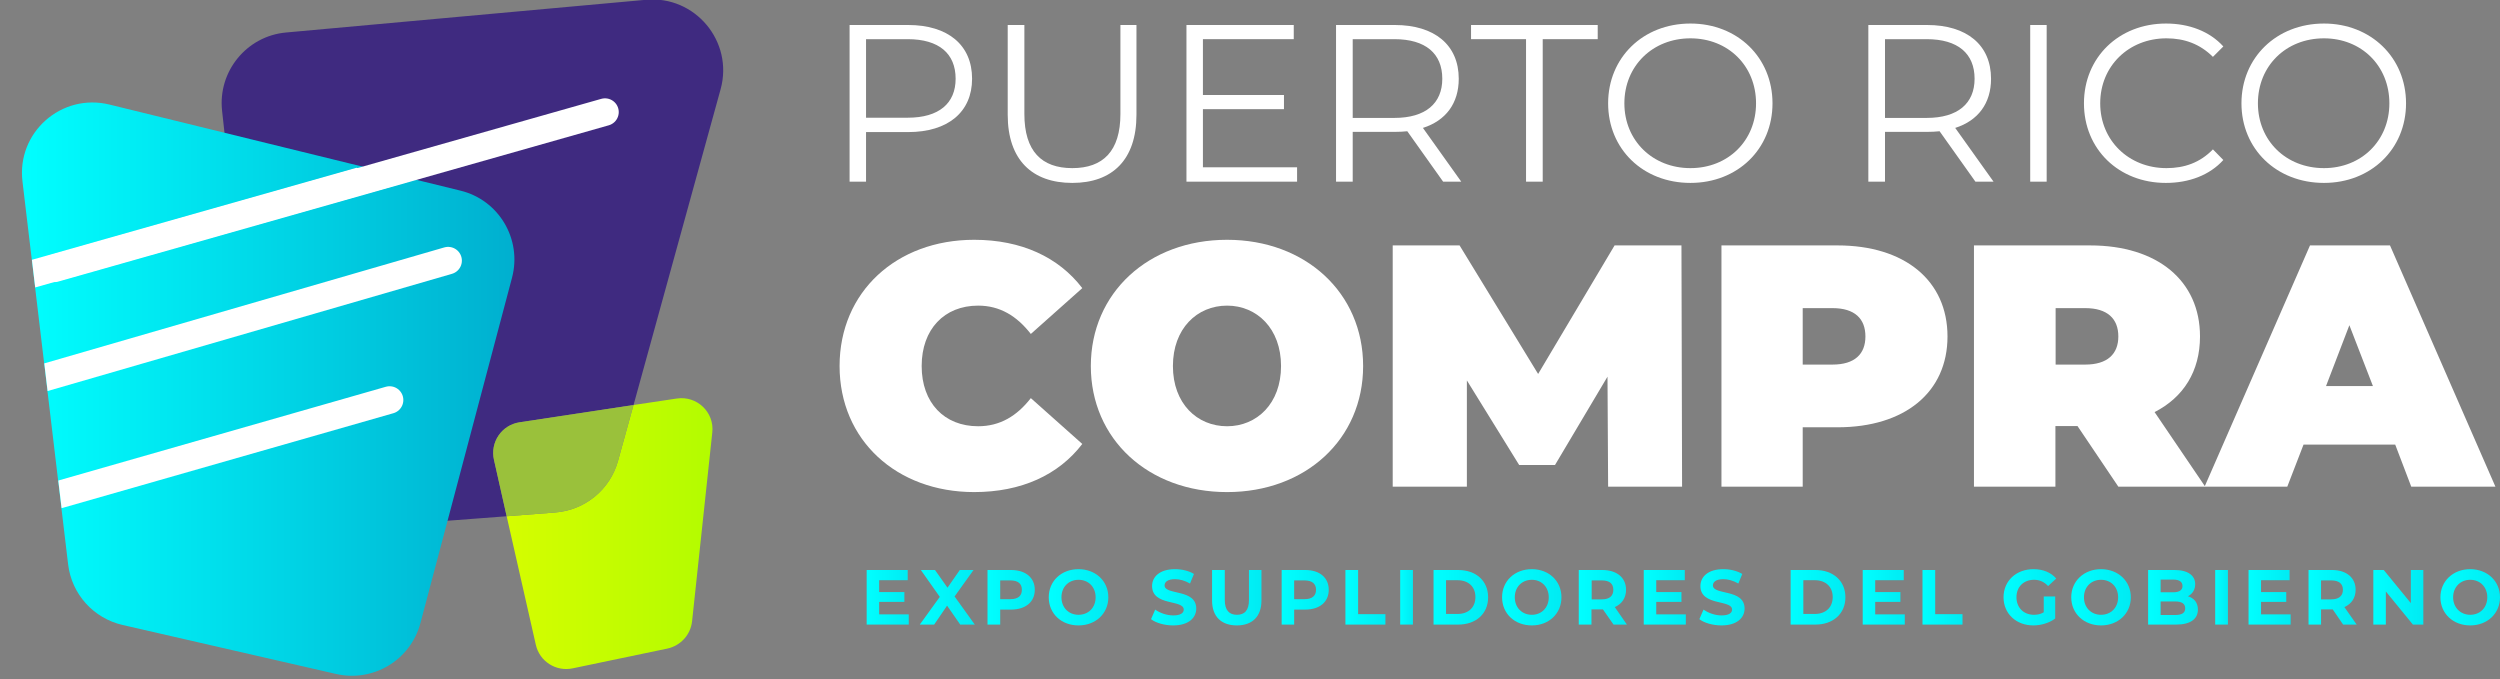 <svg version="1.2" xmlns="http://www.w3.org/2000/svg" viewBox="0 0 1200 326" width="1200" height="326">
	<rect x="0" y="0" width="1200" height="326" fill="#808080" stroke="none"/>
	<title>logo-2025</title>
	<defs>
		<linearGradient id="g1" x2="1" gradientUnits="userSpaceOnUse" gradientTransform="matrix(20.22,0,0,26.113,415.975,273.641)">
			<stop offset="0" stop-color="#00ffff"/>
			<stop offset="1" stop-color="#00ebf3"/>
		</linearGradient>
		<linearGradient id="g2" x2="1" gradientUnits="userSpaceOnUse" gradientTransform="matrix(26.412,0,0,26.113,441.487,273.641)">
			<stop offset="0" stop-color="#00ffff"/>
			<stop offset="1" stop-color="#00ebf3"/>
		</linearGradient>
		<linearGradient id="g3" x2="1" gradientUnits="userSpaceOnUse" gradientTransform="matrix(22.644,0,0,26.113,474.013,273.641)">
			<stop offset="0" stop-color="#00ffff"/>
			<stop offset="1" stop-color="#00ebf3"/>
		</linearGradient>
		<linearGradient id="g4" x2="1" gradientUnits="userSpaceOnUse" gradientTransform="matrix(28.576,0,0,27.008,503.404,273.194)">
			<stop offset="0" stop-color="#00ffff"/>
			<stop offset="1" stop-color="#00ebf3"/>
		</linearGradient>
		<linearGradient id="g5" x2="1" gradientUnits="userSpaceOnUse" gradientTransform="matrix(21.712,0,0,27.008,552.489,273.194)">
			<stop offset="0" stop-color="#00ffff"/>
			<stop offset="1" stop-color="#00ebf3"/>
		</linearGradient>
		<linearGradient id="g6" x2="1" gradientUnits="userSpaceOnUse" gradientTransform="matrix(23.652,0,0,26.561,581.844,273.641)">
			<stop offset="0" stop-color="#00ffff"/>
			<stop offset="1" stop-color="#00ebf3"/>
		</linearGradient>
		<linearGradient id="g7" x2="1" gradientUnits="userSpaceOnUse" gradientTransform="matrix(22.643,0,0,26.113,615.19,273.641)">
			<stop offset="0" stop-color="#00ffff"/>
			<stop offset="1" stop-color="#00ebf3"/>
		</linearGradient>
		<linearGradient id="g8" x2="1" gradientUnits="userSpaceOnUse" gradientTransform="matrix(19.138,0,0,26.113,645.85,273.641)">
			<stop offset="0" stop-color="#00ffff"/>
			<stop offset="1" stop-color="#00ebf3"/>
		</linearGradient>
		<linearGradient id="g9" x2="1" gradientUnits="userSpaceOnUse" gradientTransform="matrix(6.043,0,0,26.113,672.108,273.641)">
			<stop offset="0" stop-color="#00ffff"/>
			<stop offset="1" stop-color="#00ebf3"/>
		</linearGradient>
		<linearGradient id="g10" x2="1" gradientUnits="userSpaceOnUse" gradientTransform="matrix(26.262,0,0,26.113,688.072,273.641)">
			<stop offset="0" stop-color="#00ffff"/>
			<stop offset="1" stop-color="#00ebf3"/>
		</linearGradient>
		<linearGradient id="g11" x2="1" gradientUnits="userSpaceOnUse" gradientTransform="matrix(28.576,0,0,27.008,720.969,273.194)">
			<stop offset="0" stop-color="#00ffff"/>
			<stop offset="1" stop-color="#00ebf3"/>
		</linearGradient>
		<linearGradient id="g12" x2="1" gradientUnits="userSpaceOnUse" gradientTransform="matrix(23.129,0,0,26.113,757.821,273.641)">
			<stop offset="0" stop-color="#00ffff"/>
			<stop offset="1" stop-color="#00ebf3"/>
		</linearGradient>
		<linearGradient id="g13" x2="1" gradientUnits="userSpaceOnUse" gradientTransform="matrix(20.22,0,0,26.113,788.965,273.641)">
			<stop offset="0" stop-color="#00ffff"/>
			<stop offset="1" stop-color="#00ebf3"/>
		</linearGradient>
		<linearGradient id="g14" x2="1" gradientUnits="userSpaceOnUse" gradientTransform="matrix(21.711,0,0,27.008,815.671,273.194)">
			<stop offset="0" stop-color="#00ffff"/>
			<stop offset="1" stop-color="#00ebf3"/>
		</linearGradient>
		<linearGradient id="g15" x2="1" gradientUnits="userSpaceOnUse" gradientTransform="matrix(26.262,0,0,26.113,859.533,273.641)">
			<stop offset="0" stop-color="#00ffff"/>
			<stop offset="1" stop-color="#00ebf3"/>
		</linearGradient>
		<linearGradient id="g16" x2="1" gradientUnits="userSpaceOnUse" gradientTransform="matrix(20.22,0,0,26.113,894.073,273.641)">
			<stop offset="0" stop-color="#00ffff"/>
			<stop offset="1" stop-color="#00ebf3"/>
		</linearGradient>
		<linearGradient id="g17" x2="1" gradientUnits="userSpaceOnUse" gradientTransform="matrix(19.138,0,0,26.113,922.831,273.641)">
			<stop offset="0" stop-color="#00ffff"/>
			<stop offset="1" stop-color="#00ebf3"/>
		</linearGradient>
		<linearGradient id="g18" x2="1" gradientUnits="userSpaceOnUse" gradientTransform="matrix(25.293,0,0,27.008,961.733,273.194)">
			<stop offset="0" stop-color="#00ffff"/>
			<stop offset="1" stop-color="#00ebf3"/>
		</linearGradient>
		<linearGradient id="g19" x2="1" gradientUnits="userSpaceOnUse" gradientTransform="matrix(28.576,0,0,27.008,994.219,273.194)">
			<stop offset="0" stop-color="#00ffff"/>
			<stop offset="1" stop-color="#00ebf3"/>
		</linearGradient>
		<linearGradient id="g20" x2="1" gradientUnits="userSpaceOnUse" gradientTransform="matrix(23.95,0,0,26.113,1031.071,273.641)">
			<stop offset="0" stop-color="#00ffff"/>
			<stop offset="1" stop-color="#00ebf3"/>
		</linearGradient>
		<linearGradient id="g21" x2="1" gradientUnits="userSpaceOnUse" gradientTransform="matrix(6.044,0,0,26.113,1063.335,273.641)">
			<stop offset="0" stop-color="#00ffff"/>
			<stop offset="1" stop-color="#00ebf3"/>
		</linearGradient>
		<linearGradient id="g22" x2="1" gradientUnits="userSpaceOnUse" gradientTransform="matrix(20.22,0,0,26.113,1079.299,273.641)">
			<stop offset="0" stop-color="#00ffff"/>
			<stop offset="1" stop-color="#00ebf3"/>
		</linearGradient>
		<linearGradient id="g23" x2="1" gradientUnits="userSpaceOnUse" gradientTransform="matrix(23.129,0,0,26.113,1108.056,273.641)">
			<stop offset="0" stop-color="#00ffff"/>
			<stop offset="1" stop-color="#00ebf3"/>
		</linearGradient>
		<linearGradient id="g24" x2="1" gradientUnits="userSpaceOnUse" gradientTransform="matrix(23.95,0,0,26.113,1139.2,273.641)">
			<stop offset="0" stop-color="#00ffff"/>
			<stop offset="1" stop-color="#00ebf3"/>
		</linearGradient>
		<linearGradient id="g25" x2="1" gradientUnits="userSpaceOnUse" gradientTransform="matrix(28.576,0,0,27.008,1171.428,273.194)">
			<stop offset="0" stop-color="#00ffff"/>
			<stop offset="1" stop-color="#00ebf3"/>
		</linearGradient>
		<linearGradient id="g26" x2="1" gradientUnits="userSpaceOnUse" gradientTransform="matrix(98.796,0,0,130.088,243.203,191.082)">
			<stop offset="0" stop-color="#d5fd00"/>
			<stop offset="1" stop-color="#b3fc00"/>
		</linearGradient>
		<linearGradient id="g27" x2="1" gradientUnits="userSpaceOnUse" gradientTransform="matrix(236.39,0,0,275.214,10.509,49.17)">
			<stop offset="0" stop-color="#00ffff"/>
			<stop offset="1" stop-color="#00afcf"/>
		</linearGradient>
		<clipPath clipPathUnits="userSpaceOnUse" id="cp1">
			<path d="m52.86 51.53l168.37 41.31c18.48 4.53 29.64 23.34 24.77 41.73l-43.97 165.88c-4.7 17.73-22.6 28.53-40.47 24.43l-102.44-23.5c-13.99-3.21-24.46-14.85-26.16-29.1l-21.96-183.69c-2.82-23.59 18.79-42.72 41.86-37.06z"/>
		</clipPath>
	</defs>
	<style>
		.s0 { fill: #ffffff } 
		.s1 { fill: url(#g1) } 
		.s2 { fill: url(#g2) } 
		.s3 { fill: url(#g3) } 
		.s4 { fill: url(#g4) } 
		.s5 { fill: url(#g5) } 
		.s6 { fill: url(#g6) } 
		.s7 { fill: url(#g7) } 
		.s8 { fill: url(#g8) } 
		.s9 { fill: url(#g9) } 
		.s10 { fill: url(#g10) } 
		.s11 { fill: url(#g11) } 
		.s12 { fill: url(#g12) } 
		.s13 { fill: url(#g13) } 
		.s14 { fill: url(#g14) } 
		.s15 { fill: url(#g15) } 
		.s16 { fill: url(#g16) } 
		.s17 { fill: url(#g17) } 
		.s18 { fill: url(#g18) } 
		.s19 { fill: url(#g19) } 
		.s20 { fill: url(#g20) } 
		.s21 { fill: url(#g21) } 
		.s22 { fill: url(#g22) } 
		.s23 { fill: url(#g23) } 
		.s24 { fill: url(#g24) } 
		.s25 { fill: url(#g25) } 
		.s26 { fill: #3f2a80 } 
		.s27 { fill: url(#g26) } 
		.s28 { fill: #9ac13b } 
		.s29 { fill: url(#g27) } 
		.s30 { fill: none;stroke: #ffffff;stroke-linecap: round;stroke-miterlimit:10;stroke-width: 13.2 } 
	</style>
	<g id="LOGO">
		<g id="&lt;Group&gt;">
			<path id="&lt;Compound Path&gt;" fill-rule="evenodd" class="s0" d="m466.6 37.8c0 16-11.6 25.6-30.7 25.6h-20.2v23.8h-7.9v-75.2h28.1c19.1 0 30.7 9.6 30.7 25.8zm-7.9 0c0-12.1-8-19-23-19h-20v37.7h20c15 0 23-6.9 23-18.7z"/>
			<path id="&lt;Compound Path&gt;" class="s0" d="m483.7 55.1v-43.1h8v42.7c0 17.9 8.3 26 23 26 14.7 0 23.1-8.1 23.1-26v-42.7h7.7v43.1c0 21.6-11.6 32.7-30.8 32.7-19.3 0-31-11.1-31-32.7z"/>
			<path id="&lt;Compound Path&gt;" class="s0" d="m622.6 80.3v6.9h-53.1v-75.2h51.5v6.8h-43.6v26.8h38.9v6.8h-38.9v27.9z"/>
			<path id="&lt;Compound Path&gt;" fill-rule="evenodd" class="s0" d="m692.7 87.2l-17.2-24.2c-1.9 0.2-3.9 0.3-6 0.3h-20.2v23.9h-8v-75.2h28.2c19.1 0 30.7 9.6 30.7 25.8 0 11.8-6.2 20.1-17.2 23.6l18.4 25.8zm-0.4-49.4c0-12.1-8-19-23-19h-20v37.8h20c15 0 23-7 23-18.8z"/>
			<path id="&lt;Compound Path&gt;" class="s0" d="m732.5 18.8h-26.4v-6.8h60.8v6.8h-26.4v68.4h-8z"/>
			<path id="&lt;Compound Path&gt;" fill-rule="evenodd" class="s0" d="m771.9 49.6c0-21.9 16.7-38.3 39.5-38.3 22.6 0 39.4 16.3 39.4 38.3 0 22-16.8 38.2-39.4 38.2-22.8 0-39.5-16.3-39.5-38.2zm71 0c0-18-13.4-31.2-31.5-31.2-18.1 0-31.7 13.2-31.7 31.2 0 17.9 13.6 31.1 31.7 31.1 18.1 0 31.5-13.2 31.5-31.1z"/>
			<path id="&lt;Compound Path&gt;" fill-rule="evenodd" class="s0" d="m948.2 87.2l-17.2-24.2c-1.9 0.2-3.9 0.3-6 0.3h-20.2v23.9h-8v-75.2h28.2c19.1 0 30.7 9.6 30.7 25.8 0 11.8-6.2 20.1-17.2 23.6l18.4 25.8zm-0.4-49.4c0-12.1-8-19-23-19h-20v37.8h20c15 0 23-7 23-18.8z"/>
			<path id="&lt;Compound Path&gt;" fill-rule="evenodd" class="s0" d="m974.5 12h7.9v75.2h-7.9z"/>
			<path id="&lt;Compound Path&gt;" class="s0" d="m1000.3 49.6c0-22 16.7-38.3 39.4-38.3 11 0 20.9 3.7 27.5 11l-5 5c-6.2-6.2-13.7-8.9-22.3-8.9-18.1 0-31.8 13.3-31.8 31.2 0 17.8 13.7 31.1 31.8 31.1 8.6 0 16.1-2.6 22.3-9l5 5.1c-6.6 7.3-16.5 11-27.6 11-22.6 0-39.3-16.2-39.3-38.2z"/>
			<path id="&lt;Compound Path&gt;" fill-rule="evenodd" class="s0" d="m1075.9 49.6c0-21.9 16.8-38.3 39.6-38.3 22.5 0 39.4 16.3 39.4 38.3 0 22-16.9 38.2-39.4 38.2-22.8 0-39.6-16.3-39.6-38.2zm71 0c0-18-13.4-31.2-31.4-31.2-18.2 0-31.7 13.2-31.7 31.2 0 17.9 13.5 31.1 31.7 31.1 18 0 31.4-13.2 31.4-31.1z"/>
		</g>
		<g id="&lt;Group&gt;">
			<path id="&lt;Compound Path&gt;" class="s0" d="m403 175.7c0-35.6 27.3-60.6 64.6-60.6 22.6 0 40.5 8.3 51.9 23.2l-24.7 22c-6.7-8.6-14.8-13.6-25.3-13.6-16.2 0-27.1 11.3-27.1 29 0 17.7 10.9 28.9 27.1 28.9 10.5 0 18.6-4.9 25.3-13.5l24.7 22c-11.4 14.9-29.3 23.1-51.9 23.1-37.3 0-64.6-25-64.6-60.5z"/>
			<path id="&lt;Compound Path&gt;" fill-rule="evenodd" class="s0" d="m523.6 175.7c0-35.1 27.6-60.6 65.4-60.6 37.7 0 65.3 25.5 65.3 60.6 0 35.1-27.6 60.5-65.3 60.5-37.8 0-65.4-25.4-65.4-60.5zm91.3 0c0-18-11.6-29-25.9-29-14.4 0-26 11-26 29 0 18 11.6 28.9 26 28.9 14.3 0 25.9-10.9 25.9-28.9z"/>
			<path id="&lt;Compound Path&gt;" class="s0" d="m771.9 233.6l-0.3-52.8-25.2 42.4h-17.2l-25.1-40.6v51h-35.6v-115.8h32.1l37.7 61.7 36.7-61.7h32.1l0.3 115.8z"/>
			<path id="&lt;Compound Path&gt;" fill-rule="evenodd" class="s0" d="m934.8 161.5c0 26.8-20.5 43.6-52.8 43.6h-16.7v28.5h-39v-115.8h55.7c32.3 0 52.8 16.9 52.8 43.7zm-39.4 0c0-8.5-5.1-13.6-15.8-13.6h-14.3v27.1h14.3c10.7 0 15.8-5.1 15.8-13.5z"/>
			<path id="&lt;Compound Path&gt;" fill-rule="evenodd" class="s0" d="m997.2 204.5h-10.6v29.1h-39.1v-115.8h55.8c32.2 0 52.7 16.9 52.7 43.7 0 16.7-7.9 29.2-21.8 36.3l24.3 35.8h-41.7zm3.7-56.6h-14.2v27.1h14.2c10.7 0 15.9-5.1 15.9-13.5 0-8.5-5.2-13.6-15.9-13.6z"/>
			<path id="&lt;Compound Path&gt;" fill-rule="evenodd" class="s0" d="m1149.7 213.4h-44l-7.8 20.2h-39.7l50.6-115.8h38.4l50.6 115.8h-40.4zm-10.7-28.1l-11.3-29.2-11.2 29.2z"/>
		</g>
		<g id="&lt;Group&gt;">
			<path id="&lt;Compound Path&gt;" class="s1" d="m436.2 294.9v4.9h-20.2v-26.2h19.7v4.9h-13.7v5.7h12.1v4.7h-12.1v6z"/>
			<path id="&lt;Compound Path&gt;" class="s2" d="m460.9 299.8l-6.3-9.1-6.2 9.1h-6.9l9.6-13.3-9.1-12.9h6.8l6 8.5 5.9-8.5h6.6l-9.1 12.7 9.7 13.5z"/>
			<path id="&lt;Compound Path&gt;" fill-rule="evenodd" class="s3" d="m496.7 283.1c0 5.8-4.4 9.5-11.4 9.5h-5.2v7.2h-6.1v-26.2h11.3c7 0 11.4 3.7 11.4 9.5zm-6.2 0c0-2.9-1.8-4.5-5.5-4.5h-4.9v9h4.9c3.7 0 5.5-1.6 5.5-4.5z"/>
			<path id="&lt;Compound Path&gt;" fill-rule="evenodd" class="s4" d="m503.4 286.7c0-7.8 6-13.5 14.3-13.5 8.2 0 14.3 5.7 14.3 13.5 0 7.8-6.1 13.5-14.3 13.5-8.3 0-14.3-5.7-14.3-13.5zm22.5 0c0-5-3.5-8.4-8.2-8.4-4.7 0-8.2 3.4-8.2 8.4 0 5 3.5 8.4 8.2 8.4 4.7 0 8.2-3.4 8.2-8.4z"/>
			<path id="&lt;Compound Path&gt;" class="s5" d="m552.5 297.2l2-4.6c2.2 1.6 5.5 2.8 8.7 2.8 3.5 0 5-1.2 5-2.8 0-4.9-15.2-1.6-15.2-11.3 0-4.4 3.6-8.1 11-8.1 3.3 0 6.7 0.8 9.1 2.3l-1.9 4.6c-2.4-1.4-4.9-2.1-7.2-2.1-3.6 0-5 1.4-5 3 0 4.8 15.2 1.5 15.2 11.1 0 4.4-3.6 8.1-11.1 8.1-4.1 0-8.3-1.2-10.6-3z"/>
			<path id="&lt;Compound Path&gt;" class="s6" d="m581.8 288.3v-14.7h6.1v14.4c0 5 2.2 7.1 5.8 7.1 3.7 0 5.8-2.1 5.8-7.1v-14.4h6v14.7c0 7.6-4.4 11.9-11.8 11.9-7.5 0-11.9-4.3-11.9-11.9z"/>
			<path id="&lt;Compound Path&gt;" fill-rule="evenodd" class="s7" d="m637.8 283.1c0 5.8-4.3 9.5-11.3 9.5h-5.3v7.2h-6v-26.2h11.3c7 0 11.3 3.7 11.3 9.5zm-6.1 0c0-2.9-1.9-4.5-5.5-4.5h-5v9h5c3.6 0 5.5-1.6 5.5-4.5z"/>
			<path id="&lt;Compound Path&gt;" class="s8" d="m645.8 273.6h6.1v21.2h13.1v5h-19.2z"/>
			<path id="&lt;Compound Path&gt;" fill-rule="evenodd" class="s9" d="m672.1 273.6h6.1v26.2h-6.1z"/>
			<path id="&lt;Compound Path&gt;" fill-rule="evenodd" class="s10" d="m688.1 273.6h11.8c8.6 0 14.4 5.2 14.4 13.1 0 7.9-5.8 13.1-14.4 13.1h-11.8zm11.5 21.1c5.2 0 8.6-3.1 8.6-8.1 0-5-3.4-8.1-8.6-8.1h-5.5v16.2z"/>
			<path id="&lt;Compound Path&gt;" fill-rule="evenodd" class="s11" d="m721 286.7c0-7.8 6-13.5 14.3-13.5 8.2 0 14.2 5.7 14.2 13.5 0 7.8-6 13.5-14.2 13.5-8.3 0-14.3-5.7-14.3-13.5zm22.4 0c0-5-3.5-8.4-8.1-8.4-4.7 0-8.2 3.4-8.2 8.4 0 5 3.5 8.4 8.2 8.4 4.6 0 8.1-3.4 8.1-8.4z"/>
			<path id="&lt;Compound Path&gt;" fill-rule="evenodd" class="s12" d="m774.5 299.8l-5.1-7.3h-5.5v7.3h-6.1v-26.2h11.3c7 0 11.4 3.7 11.4 9.5 0 3.9-2 6.8-5.4 8.3l5.8 8.4zm-5.6-21.2h-4.9v9.1h4.9c3.7 0 5.5-1.7 5.5-4.6 0-2.9-1.8-4.5-5.5-4.5z"/>
			<path id="&lt;Compound Path&gt;" class="s13" d="m809.2 294.9v4.9h-20.2v-26.2h19.7v4.9h-13.7v5.7h12.1v4.7h-12.1v6z"/>
			<path id="&lt;Compound Path&gt;" class="s14" d="m815.7 297.2l2-4.6c2.2 1.6 5.5 2.8 8.6 2.8 3.6 0 5.1-1.2 5.1-2.8 0-4.9-15.2-1.6-15.2-11.3 0-4.4 3.6-8.1 11-8.1 3.3 0 6.6 0.8 9.1 2.3l-1.9 4.6c-2.4-1.4-4.9-2.1-7.2-2.1-3.6 0-5 1.4-5 3 0 4.8 15.2 1.5 15.2 11.1 0 4.4-3.6 8.1-11.1 8.1-4.1 0-8.3-1.2-10.6-3z"/>
			<path id="&lt;Compound Path&gt;" fill-rule="evenodd" class="s15" d="m859.5 273.6h11.9c8.5 0 14.4 5.2 14.4 13.1 0 7.9-5.9 13.1-14.4 13.1h-11.9zm11.6 21.1c5.2 0 8.6-3.1 8.6-8.1 0-5-3.4-8.1-8.6-8.1h-5.5v16.2z"/>
			<path id="&lt;Compound Path&gt;" class="s16" d="m914.3 294.9v4.9h-20.2v-26.2h19.7v4.9h-13.7v5.7h12.1v4.7h-12.1v6z"/>
			<path id="&lt;Compound Path&gt;" class="s17" d="m922.8 273.6h6.1v21.2h13.1v5h-19.2z"/>
			<path id="&lt;Compound Path&gt;" class="s18" d="m981 286.3h5.5v10.6c-2.8 2.1-6.8 3.3-10.5 3.3-8.2 0-14.3-5.6-14.3-13.5 0-7.9 6.1-13.5 14.4-13.5 4.6 0 8.4 1.6 10.9 4.5l-3.9 3.6c-1.9-2-4.1-3-6.7-3-5.1 0-8.5 3.4-8.5 8.4 0 4.9 3.4 8.4 8.4 8.4 1.7 0 3.2-0.3 4.7-1.2z"/>
			<path id="&lt;Compound Path&gt;" fill-rule="evenodd" class="s19" d="m994.2 286.7c0-7.8 6.1-13.5 14.3-13.5 8.2 0 14.3 5.7 14.3 13.5 0 7.8-6.1 13.5-14.3 13.5-8.2 0-14.3-5.7-14.3-13.5zm22.5 0c0-5-3.5-8.4-8.2-8.4-4.7 0-8.2 3.4-8.2 8.4 0 5 3.5 8.4 8.2 8.4 4.7 0 8.2-3.4 8.2-8.4z"/>
			<path id="&lt;Compound Path&gt;" fill-rule="evenodd" class="s20" d="m1055 292.6c0 4.5-3.6 7.2-10.4 7.2h-13.5v-26.2h12.7c6.6 0 9.9 2.8 9.9 6.8 0 2.6-1.3 4.7-3.5 5.8 3 0.9 4.8 3.1 4.8 6.4zm-17.9-14.4v6.1h6c2.9 0 4.5-1 4.5-3 0-2.1-1.6-3.1-4.5-3.1zm11.8 13.8c0-2.2-1.6-3.3-4.8-3.3h-7v6.5h7c3.2 0 4.8-1 4.8-3.2z"/>
			<path id="&lt;Compound Path&gt;" fill-rule="evenodd" class="s21" d="m1063.3 273.6h6.1v26.2h-6.1z"/>
			<path id="&lt;Compound Path&gt;" class="s22" d="m1099.5 294.9v4.9h-20.2v-26.2h19.7v4.9h-13.7v5.7h12.1v4.7h-12.1v6z"/>
			<path id="&lt;Compound Path&gt;" fill-rule="evenodd" class="s23" d="m1124.7 299.8l-5-7.3h-5.6v7.3h-6v-26.2h11.3c6.9 0 11.3 3.7 11.3 9.5 0 3.9-2 6.8-5.4 8.3l5.9 8.4zm-5.7-21.2h-4.9v9.1h4.9c3.7 0 5.6-1.7 5.6-4.6 0-2.9-1.9-4.5-5.6-4.5z"/>
			<path id="&lt;Compound Path&gt;" class="s24" d="m1163.2 273.6v26.2h-5l-13-15.9v15.9h-6v-26.2h5l13 15.9v-15.9z"/>
			<path id="&lt;Compound Path&gt;" fill-rule="evenodd" class="s25" d="m1171.4 286.7c0-7.8 6.1-13.5 14.3-13.5 8.2 0 14.3 5.7 14.3 13.5 0 7.8-6.1 13.5-14.3 13.5-8.2 0-14.3-5.7-14.3-13.5zm22.5 0c0-5-3.5-8.4-8.2-8.4-4.6 0-8.2 3.4-8.2 8.4 0 5 3.6 8.4 8.2 8.4 4.7 0 8.2-3.4 8.2-8.4z"/>
		</g>
		<g id="&lt;Group&gt;">
			<path id="&lt;Path&gt;" class="s26" d="m310-0.1l-172.7 15.7c-18.9 1.7-32.8 18.7-30.7 37.6l18.8 170.6c2 18.2 18 31.6 36.3 30.2l81.5-6.2-6.1-27.1c-1.9-8.4 3.7-16.7 12.3-18l54.7-8.3 41.8-151.6c6.3-22.9-12.3-45.1-35.9-42.9z"/>
			<path id="&lt;Path&gt;" class="s27" d="m266.5 246l-23.3 1.8 14 61.7c1.8 8 9.7 13 17.7 11.3l45.5-9.5c6.3-1.4 11.1-6.6 11.8-13.1l9.7-90.6c1.1-9.7-7.4-17.8-17.1-16.3l-20.7 3.1-7.4 26.7c-3.8 13.9-15.9 23.8-30.2 24.9z"/>
			<path id="&lt;Path&gt;" class="s28" d="m237.1 220.7l6.1 27.1 23.3-1.8c14.3-1.1 26.4-11 30.2-24.9l7.4-26.7-54.7 8.3c-8.6 1.3-14.2 9.6-12.3 18z"/>
		</g>
		<path id="&lt;Path&gt;" class="s29" d="m52.6 50.2l168.4 41.3c18.5 4.5 29.6 23.3 24.8 41.7l-44 165.9c-4.7 17.7-22.6 28.5-40.5 24.4l-102.4-23.5c-14-3.2-24.5-14.8-26.2-29.1l-21.9-183.7c-2.9-23.6 18.7-42.7 41.8-37z"/>
		<path id="&lt;Path&gt;" fill-rule="evenodd" class="s30" d="m26.2 128.8l264.2-75"/>
		<g id="&lt;Clip Group&gt;" clip-path="url(#cp1)">
			<path id="&lt;Path&gt;" fill-rule="evenodd" class="s30" d="m9.2 133.3l264.2-74.9"/>
			<path id="&lt;Path&gt;" fill-rule="evenodd" class="s30" d="m20.2 181.6l194.9-56.5"/>
			<path id="&lt;Path&gt;" fill-rule="evenodd" class="s30" d="m28.4 237.4l158.6-45.4"/>
		</g>
	</g>
</svg>